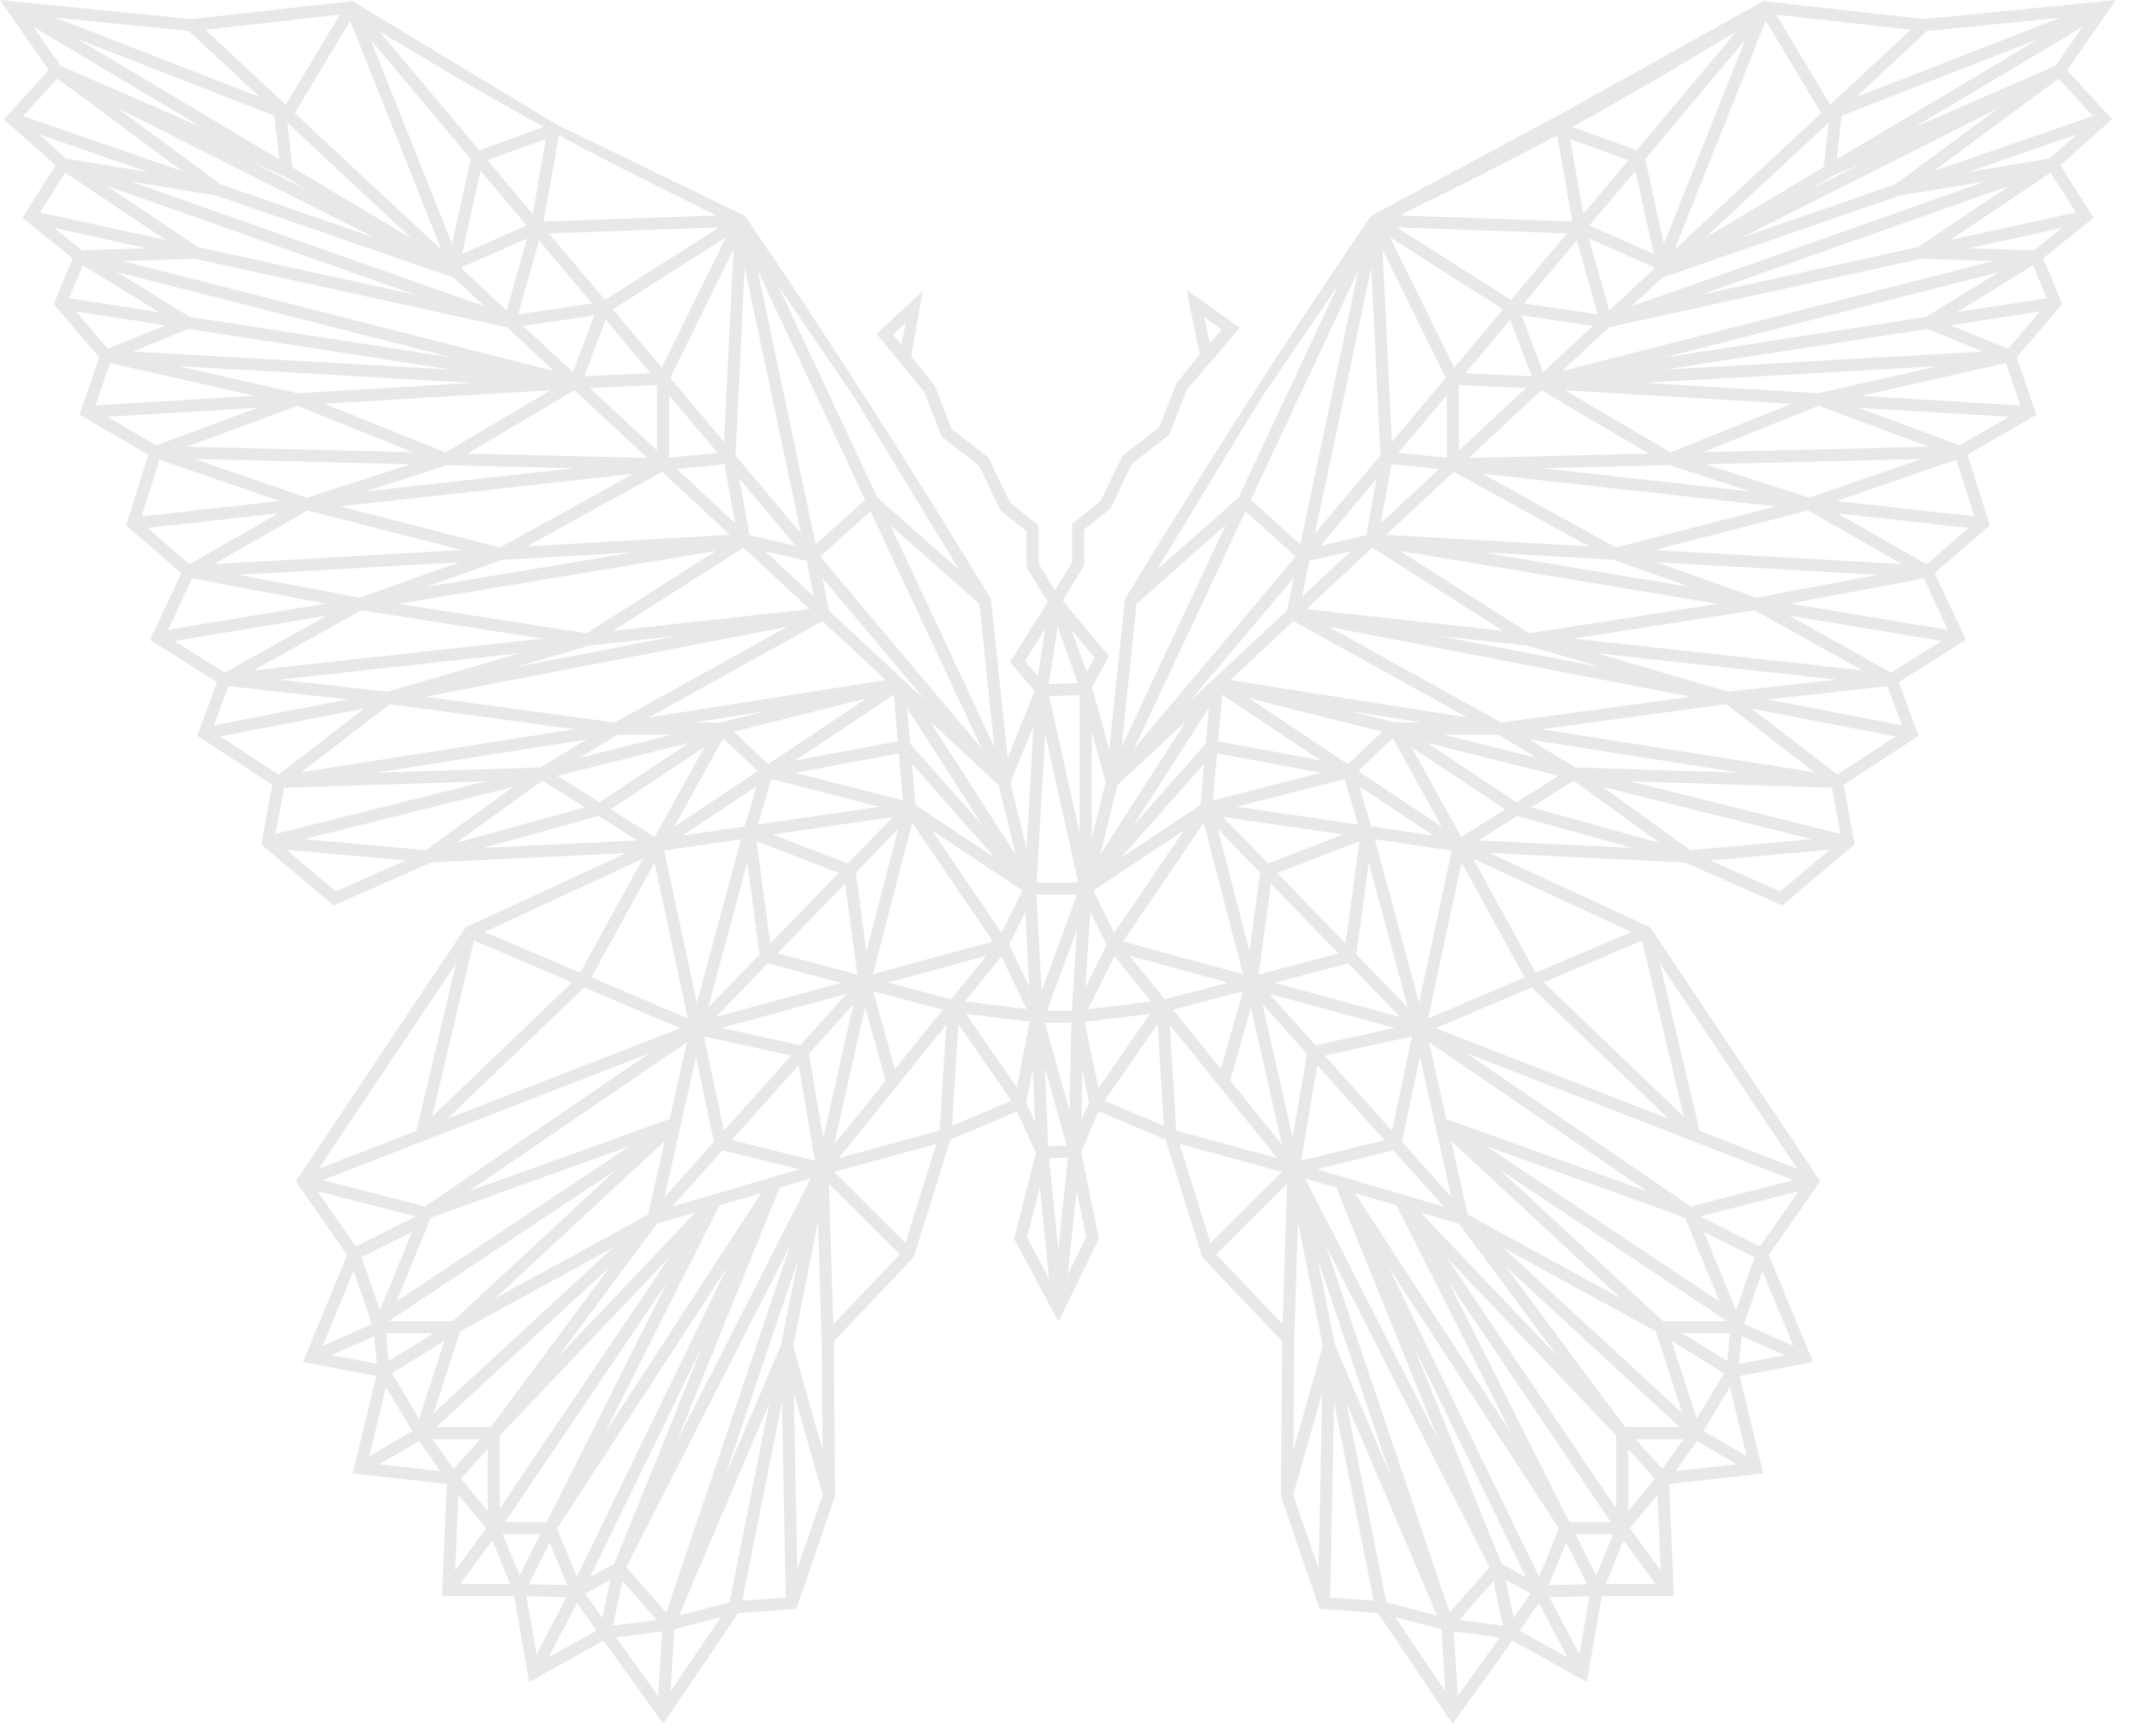 <svg width="91" height="74" viewBox="0 0 91 74" fill="none" xmlns="http://www.w3.org/2000/svg">
<path d="M51.329 13.51L51.56 14.625L52.077 14.049L51.329 13.51ZM42.382 31.844L41.743 25.743L37.949 22.383L42.382 31.844ZM40.888 24.302L36.415 16.943L33.167 12.186L37.398 21.213L40.888 24.302ZM30.536 9.185C27.828 7.861 25.776 6.823 23.82 5.763L23.171 9.442L30.536 9.185ZM23.174 5.411C21.05 4.248 18.962 3.019 16.165 1.332L20.426 6.408L23.174 5.411ZM14.481 0.624L8.749 1.269L12.18 4.464L14.481 0.624ZM8.048 1.321L2.378 0.756L11.079 4.141L8.048 1.321ZM1.424 1.144L2.58 2.803L8.613 5.433L1.424 1.144ZM2.444 3.353L0.983 4.948L7.776 7.296L2.444 3.353ZM1.662 5.726L2.818 6.757L6.327 7.34L1.662 5.726ZM2.778 7.358L1.706 9.057L7.064 10.231L2.778 7.358ZM2.308 9.717L3.494 10.671L6.261 10.583L2.308 9.717ZM3.53 11.309L2.947 12.714L6.778 13.305L3.53 11.309ZM3.233 13.275L4.598 14.867L7.046 13.866L3.233 13.275ZM4.69 15.476L4.07 17.281L10.851 16.874L4.69 15.476ZM4.565 17.765L6.661 18.983L10.969 17.384L4.565 17.765ZM6.8 19.596L6.033 22.013L11.912 21.356L6.8 19.596ZM6.283 22.504L8.073 24.052L11.872 21.881L6.283 22.504ZM8.191 24.654L7.163 26.848L13.883 25.729L8.191 24.654ZM7.435 27.324L9.578 28.671L13.934 26.242L7.435 27.324ZM9.739 29.25L9.119 30.919L14.829 29.815L9.739 29.25ZM9.391 31.392L11.875 33.017L15.523 30.204L9.391 31.392ZM12.103 33.582L11.743 35.548L20.708 33.303L12.103 33.582ZM12.206 36.223L14.308 37.999L17.299 36.678L12.206 36.223ZM20.609 36.143L27.171 35.824L25.516 34.782L20.609 36.143ZM27.398 36.605L20.653 39.727L24.73 41.462L27.398 36.605ZM19.439 41.069L13.582 49.821L17.747 48.204L19.439 41.069ZM13.523 50.775L15.171 53.134L17.718 51.854L13.523 50.775ZM15.068 54.187L13.751 57.371L15.853 56.435L15.068 54.187ZM14.125 57.767L16.062 58.137L15.952 56.956L14.125 57.767ZM16.451 59.124L15.743 62.066L17.578 61.002L16.451 59.124ZM16.158 62.418L18.771 62.708L17.861 61.431L16.158 62.418ZM19.541 63.713L19.402 66.945L20.719 65.147L19.541 63.713ZM19.618 67.524H21.747L20.984 65.661L19.618 67.524ZM22.441 68.045L22.87 70.514L24.147 68.085L22.441 68.045ZM23.376 70.653L25.424 69.512L24.598 68.331L23.376 70.653ZM26.257 69.798L28.052 72.296L28.224 69.542L26.257 69.798ZM28.58 72.102L30.723 68.933L28.745 69.45L28.58 72.102ZM31.637 68.232L33.49 68.1L33.329 59.766L31.637 68.232ZM33.982 66.879L35.068 63.724L33.835 59.381L33.982 66.879ZM35.064 61.824L35.02 57.081L34.866 52.074L33.806 57.385L35.064 61.824ZM35.516 56.45L38.352 53.471L35.332 50.46L35.516 56.45ZM38.591 52.983L39.912 48.761L35.549 49.953L38.591 52.983ZM40.58 47.991L43.108 46.92L40.848 43.648L40.58 47.991ZM43.343 47.378L40.507 48.582L38.94 53.6L35.538 57.176L35.593 63.775L33.941 68.581L31.461 68.76L28.272 73.481L25.725 69.934L22.554 71.702L21.916 68.038H18.84L19.046 63.258L15.035 62.81L16.037 58.654L12.91 58.06L14.796 53.497L12.606 50.357C15.017 46.751 17.431 43.142 19.846 39.532L26.694 36.363L18.378 36.766L14.224 38.6L11.138 35.996L11.604 33.454L8.407 31.363L9.255 29.078L6.393 27.277L7.728 24.434L5.372 22.394L6.327 19.386L3.387 17.677L4.231 15.23L2.286 12.963L3.097 11.008L0.954 9.284L2.371 7.047L0.165 5.084L2.081 2.99L0 0L8.158 0.814L15.028 0.048L23.718 5.304L31.754 9.204C35.608 14.852 38.668 19.672 42.239 25.534L42.947 32.291L44.103 29.47L43.053 28.223L44.661 25.655L43.758 24.181V22.647L42.635 21.749L41.729 19.845L40.136 18.609L39.387 16.698L37.362 14.225L39.329 12.413L38.837 15.186L39.842 16.445L40.562 18.29L42.14 19.515L43.053 21.426L44.275 22.405V24.038L44.962 25.164L45.696 23.964V22.328L46.918 21.349L47.831 19.438L49.409 18.213L50.129 16.367L51.134 15.109L50.573 12.358L52.844 13.969L50.58 16.624L49.835 18.532L48.242 19.772L47.336 21.672L46.209 22.57V24.104L45.299 25.597L47.259 27.963L46.551 29.316L47.277 31.95L47.949 25.534C51.52 19.672 54.58 14.852 58.433 9.204L66.364 4.948L75.16 0.048L82.03 0.814L90.188 0L88.107 2.99L90.022 5.084L87.817 7.047L89.233 9.284L87.09 11.008L87.901 12.963L85.956 15.23L86.8 17.677L83.861 19.386L84.815 22.394L82.459 24.434L83.795 27.277L80.932 29.078L81.78 31.363L78.584 33.454L79.05 35.996L75.964 38.6L71.809 36.766L63.494 36.363L70.342 39.532C72.756 43.142 75.171 46.751 77.582 50.357L75.391 53.497L77.277 58.06L74.151 58.654L75.153 62.81L71.142 63.258L71.347 68.038H68.272L67.633 71.702L64.463 69.934L61.916 73.481L58.727 68.76L56.246 68.581L54.595 63.775L54.65 57.176L51.248 53.6L49.681 48.582L46.822 47.367L46.077 49.114L46.84 52.785L45.116 56.34L43.226 52.815L44.154 49.139L43.343 47.378ZM76.665 50.775L72.47 51.854L75.017 53.134L76.665 50.775ZM75.12 54.187L74.334 56.435L76.437 57.371L75.12 54.187ZM76.063 57.767L74.235 56.956L74.125 58.137L76.063 57.767ZM73.736 59.124L72.606 61.002L74.444 62.066L73.736 59.124ZM74.03 62.418L72.327 61.431L71.417 62.708L74.03 62.418ZM70.646 63.713L69.468 65.147L70.786 66.945L70.646 63.713ZM70.569 67.524L69.204 65.661L68.441 67.524H70.569ZM67.747 68.045L66.041 68.085L67.318 70.514L67.747 68.045ZM66.811 70.653L65.589 68.331L64.764 69.512L66.811 70.653ZM63.927 69.798L61.964 69.542L62.136 72.296L63.927 69.798ZM61.608 72.102L61.442 69.45L59.465 68.933L61.608 72.102ZM58.551 68.232L56.859 59.766L56.697 68.1L58.551 68.232ZM56.206 66.879L56.352 59.381L55.12 63.724L56.206 66.879ZM55.123 61.824L56.382 57.385L55.321 52.074L55.167 57.081L55.123 61.824ZM54.672 56.45L54.855 50.46L51.835 53.471L54.672 56.45ZM55.453 49.477L59.002 48.6L56.147 45.409L55.453 49.477ZM55.707 44.921L53.809 42.8L55.097 48.497L55.707 44.921ZM52.349 41.887L48.147 40.743L49.644 42.599L52.349 41.887ZM47.864 40.134L52.98 41.524L51.307 35.072L47.864 40.134ZM54.331 41.895L59.677 43.351L57.461 41.066L54.331 41.895ZM60.008 42.951L58.338 36.766L57.813 40.688L60.008 42.951ZM58.602 35.776L60.485 42.749L61.879 36.256L58.602 35.776ZM62.294 36.77L60.87 43.413L64.98 41.663L62.294 36.77ZM65.457 41.462L69.534 39.727L62.789 36.605L65.457 41.462ZM70.749 41.069L72.441 48.204L76.606 49.821L70.749 41.069ZM44.712 49.367L45.108 53.273L45.519 49.348L44.712 49.367ZM45.89 50.749L45.512 54.341L46.301 52.719L45.89 50.749ZM44.716 54.509L44.319 50.595L43.773 52.749L44.716 54.509ZM56.118 49.843L61.541 51.439L59.391 49.036L56.118 49.843ZM56.074 44.558L59.439 43.817L54.11 42.364L56.074 44.558ZM60.18 44.18L56.466 44.998L59.332 48.2L60.18 44.18ZM60.521 45.053L59.758 48.673L61.864 51.032L60.521 45.053ZM61.248 68.867L57.391 59.803L59.094 68.305L61.248 68.867ZM56.896 57.323L59.299 62.972L56.173 53.71L56.896 57.323ZM64.059 69.296L63.655 67.396L62.198 69.054L64.059 69.296ZM65.244 67.928L64.169 67.337L64.518 68.966L65.244 67.928ZM67.644 67.531L66.756 65.76L66.008 67.572L67.644 67.531ZM68.756 65.397H67.153L68.033 67.161L68.756 65.397ZM70.536 63.034L69.398 61.765V64.421L70.536 63.034ZM71.754 61.351H69.718L70.852 62.616L71.754 61.351ZM73.487 58.537L71.248 57.161L72.323 60.474L73.487 58.537ZM73.732 56.831H71.696L73.622 58.016L73.732 56.831ZM74.782 53.592L72.624 52.51L73.993 55.848L74.782 53.592ZM60.239 57.356L64.004 66.659L65.035 67.223L60.239 57.356ZM61.325 61.409L56.958 50.628L55.633 50.236L61.325 61.409ZM63.49 66.805L56.507 53.086L61.787 68.742L63.49 66.805ZM57.747 50.859L64.422 61.112L59.523 51.38L57.747 50.859ZM66.448 65.165L59.185 54.014L65.6 67.212L66.448 65.165ZM61.743 54.645L66.892 64.883H68.657L61.743 54.645ZM60.551 51.685L66.393 57.829L62.18 52.162L60.551 51.685ZM68.885 61.193L61.648 53.585L68.885 64.3V61.193ZM64.187 53.999L69.27 60.833H71.593L64.187 53.999ZM62.558 51.769L69.087 55.349L61.857 48.644L62.558 51.769ZM70.573 56.751L64.055 53.178L71.703 60.235L70.573 56.751ZM63.941 49.877L70.885 56.318H73.622L63.941 49.877ZM61.644 47.698L70.209 50.782L60.907 44.425L61.644 47.698ZM71.824 51.909L63.329 48.849L73.285 55.474L71.824 51.909ZM62.507 44.895L72.066 51.428L76.433 50.306L62.507 44.895ZM65.802 41.876L71.769 47.602L69.989 40.093L65.802 41.876ZM71.116 47.687L65.285 42.093L61.197 43.831L71.116 47.687ZM88.525 5.726L83.861 7.34L87.369 6.757L88.525 5.726ZM87.409 7.358L83.123 10.231L88.481 9.057L87.409 7.358ZM87.879 9.717L83.927 10.583L86.694 10.671L87.879 9.717ZM86.657 11.309L83.409 13.305L87.241 12.714L86.657 11.309ZM86.954 13.275L83.142 13.866L85.589 14.867L86.954 13.275ZM85.498 15.476L79.336 16.874L86.118 17.281L85.498 15.476ZM85.622 17.765L79.219 17.384L83.527 18.983L85.622 17.765ZM83.388 19.596L78.275 21.356L84.154 22.013L83.388 19.596ZM83.905 22.504L78.316 21.881L82.114 24.052L83.905 22.504ZM81.997 24.654L76.305 25.729L83.024 26.848L81.997 24.654ZM82.753 27.324L76.254 26.242L80.609 28.671L82.753 27.324ZM80.448 29.25L75.358 29.815L81.068 30.919L80.448 29.25ZM80.797 31.392L74.665 30.208L78.312 33.017L80.797 31.392ZM78.085 33.582L69.479 33.303L78.444 35.548L78.085 33.582ZM77.982 36.223L72.888 36.678L75.879 37.999L77.982 36.223ZM69.578 36.143L64.672 34.782L63.017 35.824L69.578 36.143ZM53.644 41.542L57.05 40.64L54.169 37.669L53.644 41.542ZM57.354 40.218L57.941 35.86L54.441 37.21L57.354 40.218ZM54.052 36.807L57.248 35.574L52.125 34.822L54.052 36.807ZM50.463 35.398L46.606 37.962L47.486 39.774L50.463 35.398ZM47.776 36.568L51.167 34.312L51.318 32.563L47.776 36.568ZM51.699 34.118L56.294 32.94L51.875 32.115L51.699 34.118ZM51.919 31.598L56.294 32.416L52.092 29.613L51.919 31.598ZM50.551 30.743L47.622 33.469L46.896 36.436L50.551 30.743ZM48.334 31.924L55.222 23.722L53.086 21.793L48.334 31.924ZM55.42 23.205L57.894 11.533L53.314 21.305L55.42 23.205ZM59.648 9.185L67.017 9.442L66.367 5.763C64.411 6.823 62.36 7.861 59.648 9.185ZM67.013 5.411L69.762 6.408L74.022 1.332C71.226 3.019 69.134 4.248 67.013 5.411ZM75.707 0.624L78.008 4.464L81.439 1.269L75.707 0.624ZM82.14 1.321L79.109 4.141L87.809 0.756L82.14 1.321ZM88.764 1.144L81.575 5.433L87.608 2.803L88.764 1.144ZM87.743 3.353L82.411 7.296L89.204 4.948L87.743 3.353ZM12.844 32.922L24.477 31.084L16.609 30.017L12.844 32.922ZM27.644 30.585L37.754 28.99L35.057 26.477L27.644 30.585ZM33.556 26.719L18.125 29.701L26.198 30.798L33.556 26.719ZM32.631 30.318L29.585 30.798L30.723 30.794L32.631 30.318ZM24.998 31.524L16.018 32.94L23.035 32.713L24.998 31.524ZM24.701 32.302L28.646 31.315L26.319 31.323L24.701 32.302ZM10.807 28.575L23.116 27.222L15.402 26.015L10.807 28.575ZM26.132 26.888L34.507 25.967L31.695 23.344L26.132 26.888ZM30.521 23.484L16.969 25.74L25.006 26.994L30.521 23.484ZM28.829 27.108L25.112 27.519L21.952 28.439L28.829 27.108ZM22.154 27.845L11.908 28.971L16.517 29.485L22.154 27.845ZM9.119 24.045L19.681 23.447L13.119 21.76L9.119 24.045ZM22.462 23.289L31.108 22.798L28.224 20.113L22.462 23.289ZM27.006 20.193L14.503 21.587L21.314 23.337L27.006 20.193ZM26.995 23.546L21.402 23.865L18.169 25.017L26.995 23.546ZM19.574 23.968L10.162 24.503L15.332 25.479L19.574 23.968ZM7.974 19.042L17.596 19.276L12.668 17.299L7.974 19.042ZM19.916 19.335L27.589 19.522L24.488 16.635L19.916 19.335ZM24.462 19.959L19.05 19.827L15.578 20.949L24.462 19.959ZM17.494 19.79L8.29 19.566L13.083 21.217L17.494 19.79ZM42.565 33.469L39.637 30.743L43.292 36.436L42.565 33.469ZM36.936 29.771L31.277 31.187L32.734 32.574L36.936 29.771ZM29.369 31.664L23.758 33.069L25.552 34.199L29.369 31.664ZM23.119 33.278L19.446 35.93L24.925 34.411L23.119 33.278ZM15.802 1.702L19.266 10.396L20.066 6.779L15.802 1.702ZM22.976 10.249L22.088 13.4L25.237 12.938L22.976 10.249ZM25.336 13.444L22.297 13.892L24.418 15.865L25.336 13.444ZM25.149 16.544L28.004 19.203L28.007 16.412L25.149 16.544ZM28.852 19.995L31.336 22.306L30.877 19.786L28.852 19.995ZM32.609 23.495L34.686 25.428L34.386 23.909L32.609 23.495ZM35.332 26.029L39.45 29.863L35.053 24.632L35.332 26.029ZM23.611 15.817L21.607 13.95L8.308 11.03L5.233 11.129L23.611 15.817ZM20.653 13.059L19.34 11.837L9.222 8.338L5.552 7.733L20.653 13.059ZM17.53 10.154L12.246 5.227L12.459 7.127L17.53 10.154ZM12.565 4.824L18.815 10.645L14.925 0.888L12.565 4.824ZM19.692 11.463L21.596 13.239L22.466 10.165L19.67 11.401L19.692 11.463ZM21.875 33.542L12.958 35.772L18.143 36.238L21.875 33.542ZM5.673 14.985L19.237 15.755L8.033 14.02L5.673 14.985ZM8.095 13.51L19.27 15.241L4.987 11.599L8.095 13.51ZM8.437 10.531L17.706 12.567L4.539 7.92L8.437 10.531ZM9.402 7.857L15.941 10.121L4.998 4.604L9.402 7.857ZM10.716 6.907L13.123 8.121L12.099 7.512L10.716 6.907ZM11.901 6.793L11.692 4.934L3.31 1.669L11.901 6.793ZM7.593 15.608L12.694 16.764L20.11 16.32L7.593 15.608ZM13.831 17.211L18.987 19.284L23.475 16.635L13.831 17.211ZM23.266 5.928L20.778 6.827L22.705 9.119L23.266 5.928ZM20.481 7.278L19.699 10.825L22.444 9.611L20.481 7.278ZM50.738 29.863L54.855 26.029L55.134 24.632L50.738 29.863ZM55.501 25.428L57.578 23.495L55.802 23.909L55.501 25.428ZM70.121 6.779L70.921 10.396L74.386 1.702L70.121 6.779ZM69.707 7.278L67.743 9.611L70.488 10.825L69.707 7.278ZM67.211 10.249L64.951 12.938L68.099 13.4L67.211 10.249ZM64.371 13.627L62.455 15.909L65.285 16.041L64.371 13.627ZM61.666 16.848L59.608 19.302L61.67 19.511L61.666 16.848ZM58.672 20.413L56.275 23.271L58.239 22.809L58.672 20.413ZM56.048 22.743L58.837 19.419L58.448 11.404L56.048 22.743ZM59.325 18.84L61.619 16.103L58.925 10.63L59.325 18.84ZM61.982 15.674L64.07 13.187L59.244 10.113L61.982 15.674ZM64.404 12.787L66.789 9.948L59.541 9.695L64.404 12.787ZM67.483 9.119L69.409 6.827L66.921 5.928L67.483 9.119ZM52.433 28.99L62.543 30.585L55.13 26.477L52.433 28.99ZM55.681 25.967L64.055 26.888L58.492 23.344L55.681 25.967ZM58.852 22.306L61.336 19.995L59.31 19.786L58.852 22.306ZM62.184 19.203L65.039 16.544L62.18 16.412L62.184 19.203ZM65.769 15.865L67.89 13.892L64.852 13.444L65.769 15.865ZM68.591 13.239L70.496 11.463L70.518 11.401L67.721 10.165L68.591 13.239ZM71.373 10.645L77.622 4.824L75.263 0.888L71.373 10.645ZM77.942 5.227L72.657 10.154L77.729 7.127L77.942 5.227ZM70.848 11.837L69.534 13.059L84.635 7.733L80.965 8.338L70.848 11.837ZM68.58 13.95L66.576 15.817L84.954 11.129L81.879 11.03L68.58 13.95ZM65.699 16.635L62.598 19.522L70.272 19.335L65.699 16.635ZM61.964 20.113L59.079 22.798L67.725 23.289L61.964 20.113ZM81.068 24.045L77.068 21.76L70.507 23.447L81.068 24.045ZM65.487 32.302L63.868 31.323L61.541 31.315L65.487 32.302ZM65.189 31.524L67.153 32.713L74.169 32.94L65.189 31.524ZM68.235 28.439L65.076 27.519L61.358 27.108L68.235 28.439ZM68.033 27.845L73.67 29.485L78.279 28.971L68.033 27.845ZM72.019 25.017L68.786 23.865L63.193 23.546L72.019 25.017ZM70.613 23.968L74.855 25.479L80.026 24.503L70.613 23.968ZM59.465 30.794L60.602 30.798L57.556 30.318L59.465 30.794ZM73.575 30.017L65.71 31.084L77.343 32.922L73.575 30.017ZM74.786 26.015L67.072 27.222L79.38 28.575L74.786 26.015ZM72.063 29.701L56.631 26.719L63.989 30.798L72.063 29.701ZM73.219 25.74L59.663 23.484L65.182 26.994L73.219 25.74ZM57.89 35.149L57.307 33.212L52.716 34.389L57.89 35.149ZM57.934 33.513L58.452 35.229L61.094 35.618L57.934 33.513ZM65.263 34.411L70.742 35.93L67.068 33.278L65.263 34.411ZM64.158 34.499L60.162 31.847L62.283 35.677L64.158 34.499ZM60.819 31.664L64.635 34.199L66.43 33.069L60.819 31.664ZM57.453 32.574L58.91 31.187L53.252 29.771L57.453 32.574ZM59.365 31.466L57.894 32.867L61.45 35.24L59.365 31.466ZM68.312 33.542L72.044 36.238L77.23 35.772L68.312 33.542ZM82.154 14.02L70.951 15.755L84.514 14.985L82.154 14.02ZM85.2 11.599L70.918 15.241L82.092 13.51L85.2 11.599ZM85.648 7.92L72.481 12.567L81.751 10.531L85.648 7.92ZM85.189 4.604L74.246 10.121L80.782 7.857L85.189 4.604ZM78.088 7.512L77.064 8.121L79.472 6.907L78.088 7.512ZM78.496 4.934L78.287 6.793L86.877 1.669L78.496 4.934ZM74.609 20.949L71.138 19.827L65.725 19.959L74.609 20.949ZM72.694 19.79L77.105 21.217L81.898 19.566L72.694 19.79ZM82.595 15.608L70.077 16.32L77.494 16.764L82.595 15.608ZM77.52 17.299L72.591 19.276L82.21 19.042L77.52 17.299ZM75.685 21.587L63.182 20.193L68.874 23.337L75.685 21.587ZM76.356 17.211L66.712 16.635L71.2 19.284L76.356 17.211ZM47.079 46.92L49.608 47.991L49.34 43.648L47.079 46.92ZM50.275 48.761L51.596 52.983L54.639 49.953L50.275 48.761ZM57.02 12.186L53.773 16.943L49.299 24.302L52.789 21.213L57.02 12.186ZM48.444 25.743L47.806 31.844L52.239 22.383L48.444 25.743ZM30.646 9.695L23.398 9.948L25.784 12.787L30.646 9.695ZM26.029 34.499L27.905 35.677L30.026 31.847L26.029 34.499ZM26.117 13.187L28.206 15.674L30.943 10.113L26.117 13.187ZM28.569 16.103L30.863 18.84L31.262 10.63L28.569 16.103ZM31.351 19.419L34.14 22.743L31.74 11.404L31.351 19.419ZM34.965 23.722L41.853 31.924L37.101 21.793L34.965 23.722ZM33.912 23.271L31.516 20.413L31.949 22.809L33.912 23.271ZM30.58 19.302L28.521 16.848L28.517 19.511L30.58 19.302ZM27.732 15.909L25.817 13.627L24.903 16.041L27.732 15.909ZM13.754 50.306L18.121 51.428L27.681 44.895L13.754 50.306ZM34.481 44.921L35.09 48.497L36.378 42.8L34.481 44.921ZM34.734 49.477L34.041 45.409L31.185 48.6L34.734 49.477ZM34.07 49.843L30.796 49.036L28.646 51.439L34.07 49.843ZM33.721 44.998L30.008 44.18L30.855 48.2L33.721 44.998ZM30.749 43.817L34.114 44.558L36.077 42.364L30.749 43.817ZM30.43 48.673L29.666 45.053L28.323 51.032L30.43 48.673ZM30.888 62.972L33.292 57.319L34.015 53.71L30.888 62.972ZM32.797 59.803L28.94 68.867L31.094 68.305L32.797 59.803ZM25.207 41.663L29.317 43.413L27.894 36.77L25.207 41.663ZM30.51 43.351L35.857 41.895L32.727 41.066L30.51 43.351ZM33.138 40.64L36.543 41.542L36.019 37.669L33.138 40.64ZM37.208 41.524L42.323 40.134L38.881 35.072L37.208 41.524ZM42.679 40.768L41.127 42.691L43.754 43.013L42.679 40.768ZM35.754 49.363L40.051 48.193L40.33 43.684L35.754 49.363ZM26.128 69.296L27.989 69.054L26.532 67.396L26.128 69.296ZM24.943 67.928L25.67 68.966L26.018 67.337L24.943 67.928ZM22.543 67.531L24.18 67.572L23.431 65.76L22.543 67.531ZM21.431 65.397L22.154 67.161L23.035 65.397H21.431ZM19.651 63.034L20.789 64.421V61.765L19.651 63.034ZM18.433 61.351L19.336 62.616L20.47 61.351H18.433ZM16.701 58.537L17.864 60.474L18.939 57.161L16.701 58.537ZM16.455 56.831L16.565 58.016L18.492 56.831H16.455ZM15.406 53.592L16.195 55.848L17.563 52.51L15.406 53.592ZM33.23 50.628L28.863 61.409L34.554 50.236L33.23 50.628ZM26.184 66.659L29.949 57.356L25.152 67.223L26.184 66.659ZM33.681 53.086L26.694 66.805L28.4 68.742L33.681 53.086ZM31.002 54.014L23.739 65.165L24.587 67.212L31.002 54.014ZM25.765 61.112L32.441 50.859L30.664 51.38L25.765 61.112ZM23.296 64.883L28.444 54.645L21.53 64.883H23.296ZM28.54 53.585L21.303 61.193V64.3L28.54 53.585ZM23.795 57.829L29.637 51.685L28.007 52.162L23.795 57.829ZM20.918 60.833L26 53.999L18.595 60.833H20.918ZM26.132 53.178L19.615 56.751L18.485 60.235L26.132 53.178ZM21.101 55.349L27.63 51.769L28.33 48.644L21.101 55.349ZM19.303 56.318L26.246 49.877L16.565 56.318H19.303ZM26.859 48.849L18.363 51.909L16.903 55.474L26.859 48.849ZM19.978 50.782L28.543 47.698L29.281 44.425L19.978 50.782ZM24.903 42.093L19.072 47.687L28.991 43.831L24.903 42.093ZM18.418 47.602L24.385 41.876L20.198 40.093L18.418 47.602ZM37.751 46.065L36.873 42.94L35.549 48.798L37.751 46.065ZM37.218 42.254L38.147 45.574L40.187 43.039L37.218 42.254ZM37.839 41.887L40.543 42.599L42.041 40.743L37.839 41.887ZM53.71 37.199L51.905 35.336L53.259 40.556L53.71 37.199ZM47.501 40.757L46.367 43.021L49.061 42.691L47.501 40.757ZM46.231 43.556L46.819 46.392L49.013 43.219L46.231 43.556ZM43.343 46.355L43.89 43.549L41.175 43.219L43.343 46.355ZM42.686 39.756L43.578 37.962L39.725 35.398L42.686 39.756ZM45.956 37.617L44.551 31.286L44.184 37.617H45.956ZM44.719 29.672L46.019 35.526V29.635L44.719 29.672ZM44.701 29.159L45.945 29.125L45.083 26.727L44.701 29.159ZM44.393 42.243L45.908 38.131H44.18L44.393 42.243ZM45.905 39.624L44.631 43.079H45.685L45.905 39.624ZM45.468 48.835L44.536 45.515L44.675 48.853L45.468 48.835ZM44.532 43.593L45.586 47.345L45.663 43.593H44.532ZM44.118 47.83L44.022 45.555L43.74 47.012L44.118 47.83ZM43.868 42.059L43.703 38.868L43.009 40.266L43.868 42.059ZM43.754 36.15L44.055 30.945L43.064 33.351L43.754 36.15ZM44.235 28.825L44.551 26.796L43.688 28.179L44.235 28.825ZM45.677 26.858L46.319 28.649L46.646 28.029L45.677 26.858ZM46.536 31.191V35.743L47.127 33.337L46.536 31.191ZM46.136 45.625L46.092 47.771L46.419 47.004L46.136 45.625ZM46.47 38.861L46.264 42.085L47.163 40.284L46.47 38.861ZM32.374 40.688L31.85 36.766L30.18 42.951L32.374 40.688ZM32.246 35.86L32.833 40.218L35.747 37.21L32.246 35.86ZM32.94 35.574L36.136 36.807L38.062 34.822L32.94 35.574ZM36.477 37.199L36.929 40.556L38.283 35.336L36.477 37.199ZM28.308 36.256L29.703 42.749L31.585 35.776L28.308 36.256ZM34.767 23.205L36.873 21.305L32.294 11.533L34.767 23.205ZM31.736 35.233L32.253 33.513L29.094 35.618L31.736 35.233ZM32.881 33.212L32.297 35.149L37.472 34.389L32.881 33.212ZM42.411 36.568L38.87 32.563L39.02 34.312L42.411 36.568ZM38.797 31.704L41.886 35.196L38.661 30.178L38.797 31.704ZM38.312 32.115L33.894 32.94L38.488 34.118L38.312 32.115ZM33.894 32.416L38.268 31.598L38.096 29.613L33.894 32.416ZM32.294 32.867L30.822 31.466L28.738 35.24L32.294 32.867ZM50.136 48.193L54.433 49.363L49.857 43.681L50.136 48.193ZM52.041 45.574L52.969 42.254L50 43.039L52.041 45.574ZM53.314 42.94L52.437 46.065L54.639 48.794L53.314 42.94ZM48.301 35.196L51.391 31.704L51.527 30.178L48.301 35.196ZM38.609 13.748L38.066 14.266L38.415 14.68L38.609 13.748Z" fill="#E8E8E8"/>
</svg>
